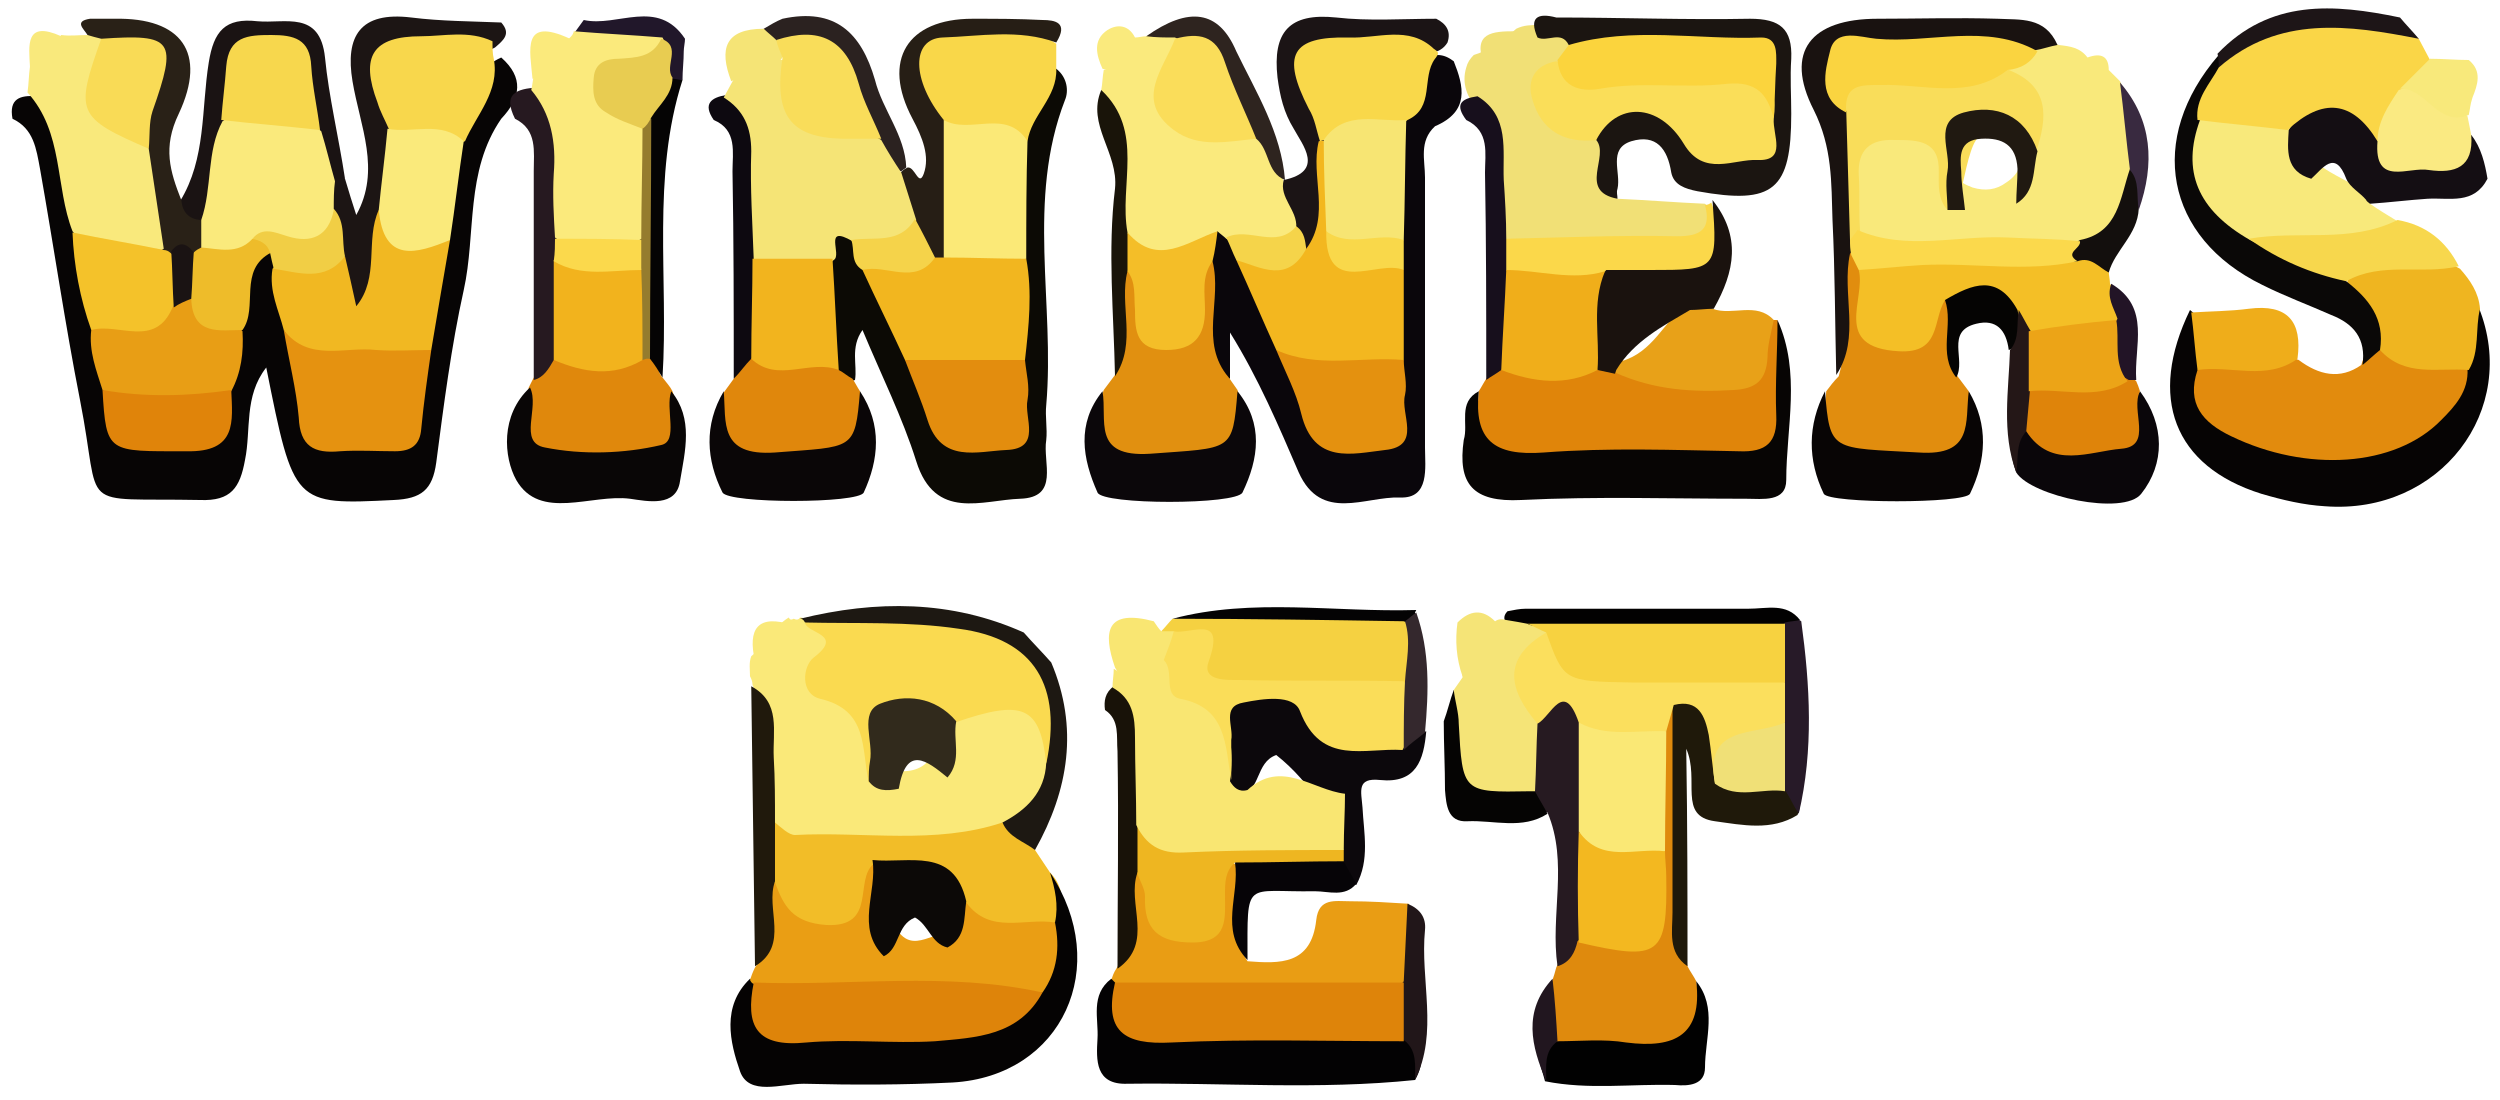 <?xml version="1.0" encoding="utf-8"?>
<!-- Generator: Adobe Illustrator 23.0.1, SVG Export Plug-In . SVG Version: 6.00 Build 0)  -->
<svg version="1.1" id="Layer_1" xmlns="http://www.w3.org/2000/svg" xmlns:xlink="http://www.w3.org/1999/xlink" x="0px" y="0px"
	 width="200px" height="88px" viewBox="0 0 200 88" style="enable-background:new 0 0 200 88;" xml:space="preserve">
<style type="text/css">
	.st0{fill:#070505;}
	.st1{fill:#FAE979;}
	.st2{fill:#F9E97B;}
	.st3{fill:#0C0A05;}
	.st4{fill:#0A060B;}
	.st5{fill:#E28B0D;}
	.st6{fill:#E0850A;}
	.st7{fill:#FAEA7D;}
	.st8{fill:#070504;}
	.st9{fill:#F1E076;}
	.st10{fill:#F2BD28;}
	.st11{fill:#050303;}
	.st12{fill:#060404;}
	.st13{fill:#EA9E14;}
	.st14{fill:#E99D14;}
	.st15{fill:#DF8A0D;}
	.st16{fill:#E18D0E;}
	.st17{fill:#F4BF26;}
	.st18{fill:#F8E97B;}
	.st19{fill:#030203;}
	.st20{fill:#E19010;}
	.st21{fill:#1B1511;}
	.st22{fill:#F5D141;}
	.st23{fill:#E0880C;}
	.st24{fill:#F9D749;}
	.st25{fill:#0B070A;}
	.st26{fill:#EFB520;}
	.st27{fill:#E0870C;}
	.st28{fill:#090606;}
	.st29{fill:#191210;}
	.st30{fill:#0A0807;}
	.st31{fill:#0A0607;}
	.st32{fill:#080505;}
	.st33{fill:#1C1514;}
	.st34{fill:#261E15;}
	.st35{fill:#E8A118;}
	.st36{fill:#0A060A;}
	.st37{fill:#0C080C;}
	.st38{fill:#FBD84A;}
	.st39{fill:#1B1415;}
	.st40{fill:#010101;}
	.st41{fill:#1A1313;}
	.st42{fill:#F7D74D;}
	.st43{fill:#1A120E;}
	.st44{fill:#140E13;}
	.st45{fill:#1F190A;}
	.st46{fill:#261A21;}
	.st47{fill:#DF840A;}
	.st48{fill:#1D1812;}
	.st49{fill:#292117;}
	.st50{fill:#EFAD1A;}
	.st51{fill:#261920;}
	.st52{fill:#170F1C;}
	.st53{fill:#0D0910;}
	.st54{fill:#181208;}
	.st55{fill:#20190C;}
	.st56{fill:#060407;}
	.st57{fill:#050403;}
	.st58{fill:#2E241F;}
	.st59{fill:#271A28;}
	.st60{fill:#2B2220;}
	.st61{fill:#1D1517;}
	.st62{fill:#050404;}
	.st63{fill:#191409;}
	.st64{fill:#211619;}
	.st65{fill:#020101;}
	.st66{fill:#F9E672;}
	.st67{fill:#21172A;}
	.st68{fill:#130F0D;}
	.st69{fill:#241717;}
	.st70{fill:#040304;}
	.st71{fill:#392A40;}
	.st72{fill:#221426;}
	.st73{fill:#21161F;}
	.st74{fill:#F1B822;}
	.st75{fill:#F9E97C;}
	.st76{fill:#E59210;}
	.st77{fill:#F8D74C;}
	.st78{fill:#E89E15;}
	.st79{fill:#FAEA7B;}
	.st80{fill:#F4C22A;}
	.st81{fill:#E0840A;}
	.st82{fill:#EEBC2A;}
	.st83{fill:#F1CE45;}
	.st84{fill:#FADA50;}
	.st85{fill:#312A1C;}
	.st86{fill:#F9DD5A;}
	.st87{fill:#FAD440;}
	.st88{fill:#FBD94C;}
	.st89{fill:#201911;}
	.st90{fill:#F5E476;}
	.st91{fill:#F2B61F;}
	.st92{fill:#FBE977;}
	.st93{fill:#E38D0E;}
	.st94{fill:#F2B41E;}
	.st95{fill:#F5D34A;}
	.st96{fill:#F3B71F;}
	.st97{fill:#F9D84A;}
	.st98{fill:#E4910F;}
	.st99{fill:#F7E573;}
	.st100{fill:#F4BE28;}
	.st101{fill:#F5D44A;}
	.st102{fill:#F0AE1A;}
	.st103{fill:#FADD5A;}
	.st104{fill:#FADE59;}
	.st105{fill:#FBD43D;}
	.st106{fill:#0C0907;}
	.st107{fill:#DE840A;}
	.st108{fill:#EEB621;}
	.st109{fill:#FBDF5D;}
	.st110{fill:#FAE875;}
	.st111{fill:#F3B820;}
	.st112{fill:#ECA417;}
	.st113{fill:#FAD647;}
	.st114{fill:#FADD59;}
	.st115{fill:#34282D;}
	.st116{fill:#F2B31D;}
	.st117{fill:#957C2E;}
	.st118{fill:#FAEA82;}
	.st119{fill:#FAEA7C;}
	.st120{fill:#F5E477;}
	.st121{fill:#F0E077;}
	.st122{fill:#F9DB56;}
	.st123{fill:#FBEA7C;}
	.st124{fill:#F7D240;}
	.st125{fill:#E8CC51;}
</style>
<g>
	<path class="st0" d="M40.1,9.5c-2.9,4.2-2,9.2-3,13.7c-1,4.5-1.6,9.2-2.2,13.8c-0.3,2.2-1.2,2.9-3.4,3c-8,0.4-8,0.4-10.2-10.6
		c-1.8,2.3-1.2,5-1.7,7.4C19.2,39,18.5,40.1,16,40c-10.1-0.2-7.8,1.1-9.6-8c-1.2-6.1-2.1-12.3-3.2-18.5c-0.3-1.6-0.5-3.2-2.2-4
		C0.7,7.9,1.6,7.6,2.9,7.7c3.9,2.5,3.2,6.8,4.2,10.5c0,2.7,1.4,5.2,1.5,8c0.1,1.6,0.9,3.1,0.8,4.7c0,2.7,1.5,3.6,4,3.7
		c2.6,0,4-0.9,4-3.6c0.1-1.6,0.6-3.2,0.8-4.8c0.6-2.4-0.2-5.6,3.5-6.3c0.6,0.3,1,0.9,1.2,1.5c0,1.7,1,3.2,1.1,4.8
		c-0.2,1.9,0.9,3.6,1.2,5.4c0.4,2.2,1.8,3,4,3c2.4,0,3.3-1.2,3.6-3.3c0.2-1.2,0.7-2.3,0.7-3.5c-0.3-3,1.3-5.7,1.4-8.7
		c0.1-2.6,0.7-5.2,1.2-7.8c1.2-2.3,1.1-5.4,4-6.7C41.9,6.2,41.7,7.8,40.1,9.5z"/>
	<path class="st1" d="M63.5,49.5c0.2,0.1,0.4,0.1,0.5-0.1c0.2,0,0.4,0.1,0.6,0.1c0.7,0.1,1.8,0.3,1.7,0.8c-0.6,4.4,4.7,6.5,4.3,10.7
		c0.4,0.6,0.9,0.7,1.6,0.7c1.2,0,2.1-0.5,2.6-1.7c0.5-1.1,0.5-2.5,1.5-3.3c5.1-2.7,7.7-1.6,8.1,3.3c0.3,2.7-0.8,4.7-2.8,6.3
		c-3.6,3-7.9,0.7-11.9,1.7c-1.6,0.4-3.4,0.2-5.1,0c-1.9-0.2-3.3-1-3.4-3.2c-0.2-3.3,0.5-6.8-1-10c0-0.3-0.1-0.5-0.2-0.7
		c0-0.5-0.1-1.1,0.1-1.6c1.1-0.9,1.7-2.3,3-3.1C63.2,49.6,63.3,49.6,63.5,49.5z"/>
	<path class="st2" d="M164.7,3.6c0.9,0.1,1.7,0.2,2.3,1c0,1.2,0.8,1.2,1.7,1c0.3,0.3,0.6,0.6,0.9,0.9c1.1,2.2,1.5,4.6,1.4,7.1
		c-0.3,3.1-1.1,6-4.8,6.7c-4.5-0.1-9.1,0.1-13.6,0.1c-1.9,0-3.8,0-4.7-2.2c-0.2-0.9-0.1-1.8-0.2-2.8c0-2.5-0.4-5.3,3.3-5.6
		c3.2-0.3,5,1.3,5.5,4.3c0.3,0.5,0.8,0.7,1.3,0.9c1,0.3,1.9,0.2,2.7-0.4c1.1-0.7,1.4-1.8,1.4-3c0.9-2.4-1-4.1-1.5-6.1
		c0.5-1.2,1.5-1.8,2.6-2.3C163.6,3.2,164.2,3.4,164.7,3.6z"/>
	<path class="st3" d="M84.5,5.5c0.9,0.7,1,1.8,0.7,2.5c-3.1,8-0.8,16.3-1.5,24.4c-0.1,0.9,0.1,1.9,0,2.8c-0.3,1.8,1.1,4.6-2.1,4.7
		c-3,0.1-6.8,1.8-8.3-3c-1.1-3.5-2.8-6.9-4.3-10.5c-1,1.4-0.4,2.8-0.6,4c-1.1,0.4-1.8-0.2-2.3-1c-1.1-2.7-1-5.4-0.4-8.2
		c0.3-1.6,0.4-3.4,2.9-2.5c0.9,0.6,1.3,1.7,1.8,2.6c1,2.5,2.6,4.7,3.4,7.4c0.5,1.4,1.3,2.6,2,3.9c0.7,1.2,1.7,2.1,3.2,1.9
		c1.9-0.3,1.6-1.8,1.7-3.1c0.1-0.9,0.3-1.9,0.2-2.8c-0.6-2.7,0.1-5.4,0-8.1c-0.5-2.9-0.5-5.8,0-8.7C81.8,9.4,81.9,6.7,84.5,5.5z"/>
	<path class="st4" d="M114.8,10.1c-1.3,1.2-0.8,2.7-0.8,4.1c0,7.2,0,14.4,0,21.6c0,1.6,0.4,4.1-2,4c-2.8-0.1-6.3,2-8.1-2
		c-1.6-3.7-3.2-7.5-5.5-11.2c0,1.2,0,2.5,0,3.7c-2.1-0.3-2.2-1.9-2.3-3.6c-0.1-1.7,0-3.4,0-5.1c-0.1-1,0-1.9,0.5-2.8
		c0.5-0.6,1.1-0.8,1.8-0.4c0.7,0.5,1.2,1.2,1.6,2c0.8,2.6,2.6,4.8,3.4,7.4c0.4,1.9,1.6,3.4,2.5,5c0.8,1.5,2.2,1.9,3.8,1.5
		c1.6-0.4,1.3-1.8,1.4-3c0.1-1.1,0.4-2.1,0.2-3.2c-0.5-2.2-0.3-4.3,0-6.4c0-0.9,0-1.8,0-2.7c-0.4-3-0.6-6,0.2-9
		c0.9-2,0.9-4.6,3.5-5.6c0.5,0,0.9,0.2,1.3,0.5C117.1,6.9,117.6,8.9,114.8,10.1z"/>
	<path class="st5" d="M183.9,28.8c1.6,1.2,3.3,1.6,5,0.4c0.3-1,0.8-1.8,2.1-1.7c2.4,0.7,5.2,0,7,2.4c-0.1,3.6-2,6-5.2,7.3
		c-5.2,2.2-10.2,1.5-15-1c-2.9-1.5-3.3-3.9-2.2-6.8C178.2,27.5,181,27.7,183.9,28.8z"/>
	<path class="st6" d="M118.3,31.3c0.2-0.3,0.4-0.7,0.6-1c0.4-0.7,0.9-1.3,1.8-1.5c2.3-0.1,4.6,0.1,6.9-0.3c0.6,0,1.2,0,1.7,0.2
		c1.5,0.4,3,1.2,4.5,1.2c2.8,0.1,5.9,0.3,6.8-3.6c0.1-0.5,0.7-0.8,1.3-0.7l0.3,0c0.6,2.8,0.1,5.6,0.3,8.3c0.2,2.4-1.2,3.5-3.3,3.6
		c-5.8,0.3-11.7,0.4-17.6,0C118.5,37.3,117.9,36,118.3,31.3z"/>
	<path class="st7" d="M98.1,19.1c-0.2-0.2-0.5-0.4-0.7-0.6c-3.4,3.7-5.6,3.6-7.7-0.1c-0.2-3.8,0.2-7.7-1.6-11.2
		c0.1-0.5,0.1-1.1,0.2-1.6C89.7,5.3,90,3.9,90.8,3c0.3,0,0.6-0.1,0.9-0.1c0.7-0.4,1.4-0.6,2.2-0.3c0.7,0.5,1.1,1.1,1,2
		c-0.8,4.8-0.8,4.8,4.1,5.5c0.5,0.1,1.1,0.2,1.5,0.4c1.4,0.9,1.6,2.6,2.2,4l0,0c0.8,1.2,2.1,2.3,1.6,4.1
		C102.5,21.2,100.3,20.5,98.1,19.1z"/>
	<path class="st8" d="M118.3,31.3c-0.4,3.9,1.2,5.2,5.2,4.9c5.2-0.4,10.4-0.2,15.6-0.1c2.2,0.1,3.1-0.7,3-2.9
		c-0.1-2.5,0.1-5.1,0.1-7.6c1.9,4.2,0.7,8.6,0.7,12.8c0,1.8-1.9,1.5-3.2,1.5c-6,0-12-0.2-18,0.1c-3.9,0.2-5.1-1.3-4.6-4.8
		C117.5,33.9,116.6,32.2,118.3,31.3z"/>
	<path class="st9" d="M129.4,15.9c2.3,0.1,4.7,0.3,7,0.4c1.4,1.2,1.1,3-0.3,3.1c-5.4,0.6-11,2.6-16.3-0.6c-0.4-2-0.2-4-0.2-6
		c0-1.5-0.2-2.9-1.4-4c-0.8-1-1.3-2.1-0.9-3.4c0.1-0.4,0.3-0.7,0.6-1c1.3-0.4,2.4-1.2,3.4-2.1c0.6-0.3,1.2-0.3,1.8-0.3
		c1,0.2,2.1,0.3,2.5,1.5c0.1,0.6,0,1.2-0.4,1.7c-1.6,1.3-1.6,2.6,0,3.9c0.9,0.7,2.2,1,2.9,2C129,12.6,127.8,14.6,129.4,15.9z"/>
	<path class="st10" d="M62,65.8c0.5,0.4,1.1,1,1.6,1c5.5-0.3,11.2,0.8,16.6-1c1.4,0.1,1.9,1.3,2.6,2.2c0.4,0.6,0.8,1.2,1.2,1.8
		c1.2,1.2,1,2.6,0.7,4C82,76,79.4,75.6,77,73.5c-1.4-2.4-2.8-5.1-6.2-2.3c-0.8,2.9-2.6,4.2-5.6,3.9c-2.9-0.3-3.7-2.3-4-4.7
		C61.3,68.9,60.5,67.1,62,65.8z"/>
	<path class="st11" d="M84.4,73.8c0.3-1.4,0-2.7-0.4-4c5,7.5,1,16.3-7.8,16.8c-4,0.2-8,0.2-11.9,0.1c-1.8,0-4.4,1-5.1-1
		c-0.8-2.3-1.5-5.2,0.8-7.4c0.4,0.1,0.7,0.3,1,0.6c0.8,2.1,2.3,3,4.6,2.9c3.8-0.2,7.7,0.4,11.5-0.6c1.9-0.5,4-0.7,5.1-2.7
		C82.9,77,82.7,75,84.4,73.8z"/>
	<path class="st12" d="M175.8,29.6c-0.9,2.7,0.4,4.2,2.7,5.3c6,2.9,13.1,2.5,16.8-1.3c1.1-1.1,2.2-2.3,2.1-4.1
		c-0.8-1.8-0.8-3.5,0.9-4.9c3.3,8.2-3.1,16.6-12.3,15.9c-1.7-0.1-3.4-0.5-5.1-1c-7-2.2-9.1-7.7-5.7-14.7
		C177.2,26.4,177.2,27.9,175.8,29.6z"/>
	<path class="st13" d="M84.4,73.8c0.4,2,0.2,3.9-1,5.6c-5.8,1.9-11.7,0.5-17.6,0.9c-2,0.1-4,0.1-5.5-1.6c-0.1,0-0.2-0.1-0.3-0.3
		c0.1-0.3,0.2-0.6,0.4-1c1.5-2-0.4-4.9,1.6-6.8c0.7,1.9,1.4,3.2,4.1,3.4c4.1,0.2,2.2-3.6,3.8-4.9c2.1,1.4,0.6,4.2,2.2,5.7
		c0.8,0.8,1.7,0.4,2.6,0.1c1.5-0.3,1.2-2.3,2.6-2.7C79.2,74.8,82,73.4,84.4,73.8z"/>
	<path class="st14" d="M88.9,78.4c0.1-0.3,0.2-0.6,0.4-0.9c1.5-2.4-0.1-5.3,1.2-7.7c2-0.6,2,1.2,2.6,2.2c0.5,0.9,0.9,1.6,2,1.4
		c1-0.1,1-1,1.4-1.7c0.6-1.1,0.1-3.6,2.8-2.4c0.7,2.5-1.1,5.1,0.5,7.6c2.6,0.2,5.1,0.3,5.5-3.3c0.2-1.8,1.5-1.5,2.7-1.5
		c1.6,0,3.1,0.1,4.7,0.2c0.9,2.2,1.1,4.4,0,6.6c-0.5,0.4-1.1,0.9-1.7,0.9c-7,0.4-14,1-20.9-0.4C89.5,79.2,89.2,78.8,88.9,78.4z"/>
	<path class="st15" d="M135,77.3c0.2,0.4,0.5,0.8,0.7,1.2c0.8,5.2-0.2,6.5-5.4,6.5c-2.1,0-4.3,0.4-6-1.2c-1-1.8-0.7-3.6-0.1-5.4
		c0.1-0.3,0.2-0.6,0.3-1c0.4-0.8,0.7-1.7,1.4-2.3c6.1-1.2,6.1-1.2,5.9-7.9c-0.3-2.9-0.4-5.9,0.3-8.8c0.3-1.1,0.3-2.7,2.2-2
		c1.5,1.9-0.1,3.8,0.1,5.7C134.9,67.1,134,72.2,135,77.3z"/>
	<path class="st16" d="M156.6,30.1c0.3,0.4,0.6,0.8,0.9,1.2c0.3,2.1,1.3,4.5-1.2,5.7c-2.9,1.3-6.1,1.3-8.9,0
		c-2.6-1.1-1.4-3.7-1.3-5.7c0.3-0.4,0.6-0.8,1-1.2c0.9-3.2,0.1-6.5,0.5-9.8c1-1.1,1.4,0,2,0.6c0.1,0.2,0.2,0.5,0.3,0.7
		c1.1,5,1.1,5,5.2,2.4c0.5-0.3,1-0.1,1.3,0.4C156.6,26.3,155.7,28.2,156.6,30.1z"/>
	<path class="st17" d="M155.6,24c-1,1.6-0.3,4.3-3.7,4.1c-5.4-0.3-2.6-4.2-3.2-6.5c1-1.4,2.4-1.4,3.9-1.5c4.7-0.1,9.3,0,14-0.1
		c1.2,0,1.7,0.7,2.1,1.7c0,0.3,0.1,0.7,0.1,1c0.5,0.9,1,1.8,0.9,2.8c-2.1,2.2-4.7,2.2-7.4,1.5c-0.7-0.4-1.1-1.1-1.6-1.6
		C159.4,23.6,157.2,24.8,155.6,24z"/>
	<path class="st18" d="M189.6,16.3c0.7,0.5,1.4,0.9,2.2,1.4c-0.4,2.6-2.7,2.2-4.4,2.5c-2.6,0.4-5.3,0.1-8,0
		c-4.5-2.7-5.7-5.9-4.1-10.8c2.6-1.8,5.1-0.8,7.6,0.3c1.3,0.8,1.1,2.7,2.5,3.4c1.2,0.9,2.7,1.5,3.9,2.3
		C189.7,15.7,189.7,16,189.6,16.3z"/>
	<path class="st19" d="M113.2,86.4c-7.7,0.8-15.3,0.2-23,0.3c-2.6,0.1-2.5-1.9-2.4-3.6c0.1-1.6-0.6-3.5,1.1-4.8c0,0,0.3,0.3,0.3,0.3
		c1.7,2.6,4.2,3.2,7.2,3.2c5.4,0.1,10.8-1,16.2,0.8C113.9,83.7,114,85,113.2,86.4z"/>
	<path class="st20" d="M97,20.9c0.8,3.1-1.1,6.5,1.3,9.3c0.2,0.3,0.5,0.7,0.7,1c0.6,2.1,1.4,4.4-1,5.6c-2.8,1.4-6,1.4-8.8,0
		c-2.4-1.2-1.7-3.5-0.9-5.6c0.3-0.4,0.6-0.8,0.9-1.2c0.9-2.6,0.2-5.2,0.4-7.8c1.8-1.9,1.9,0.3,2.4,1.1c0.5,0.8,0.2,2.4,1.6,2.4
		c1.4,0,1.1-1.5,1.5-2.5C95.4,22.3,95.3,20.9,97,20.9z"/>
	<path class="st21" d="M129.4,15.9c-3.2-0.6-0.6-3.4-1.7-4.7c-1-3.4,1.4-3.4,3.5-3.3c1.9,0.1,3.3,1.4,4.9,2.4
		c1.8,1.3,3.7,1.6,4.5-1.3c0.9-3.2-0.3-4.2-3.5-4.3c-3.9-0.1-7.9,1.1-11.6-1.1c-0.6-1.2-1.7-0.2-2.5-0.6c-0.7-1.6,0-2,1.5-1.6
		c5.2,0,10.4,0.2,15.5,0.1c2.4,0,3.4,0.8,3.3,3.2c-0.1,1.5,0,2.9,0,4.4c0,6.1-1.4,7.3-7.5,6.2c-1-0.2-1.9-0.5-2.1-1.5
		c-0.3-1.9-1.2-3.1-3.2-2.5c-1.9,0.6-0.8,2.5-1.1,3.8C129.3,15.4,129.4,15.6,129.4,15.9z"/>
	<path class="st22" d="M92.9,50.5c0.3-0.3,0.6-0.7,0.9-1c6.2-0.4,12.3-0.3,18.5-0.1c1.6,1.4,1.4,3.1,0.8,4.8c-1.2,1.8-3.1,1.8-5,1.9
		c-3.2,0-6.3-0.6-9.5-0.4c-3,0.2-2.9-3.1-4.9-4.2C93.4,51.3,93.1,50.9,92.9,50.5z"/>
	<path class="st23" d="M53,30.2c0.3,0.4,0.6,0.7,0.8,1.1c0.6,2,1.2,4.1-1,5.6c-1.7,1.1-8,1-9.6-0.1c-2.2-1.6-1.3-3.7-0.9-5.8
		c0.1-0.2,0.2-0.4,0.3-0.6c0.5-0.8,0.7-1.8,1.7-2.2c2.2-0.4,4.4,0,6.6-0.2c0.4,0,0.7,0.1,1,0.3C52.8,28.8,52.5,29.7,53,30.2z"/>
	<path class="st24" d="M84.5,5.5c0.1,2.3-2,3.7-2.3,5.8C79.2,11,76,12,73.7,9.2c-0.9-1.5-0.6-3-0.5-4.6c0-1,0.5-2,1.5-2
		c3.3,0,6.7-1.3,9.8,0.9C84.5,4.1,84.5,4.8,84.5,5.5z"/>
	<path class="st25" d="M88.2,31.3c0.4,2.3-0.9,5.3,3.8,5c6.6-0.5,6.6-0.1,7-5c2.1,2.6,1.7,5.4,0.4,8.1c-0.5,1-11.2,1-11.6,0
		C86.6,36.7,86.1,33.9,88.2,31.3z"/>
	<path class="st26" d="M198.4,24.7c-0.4,1.6,0,3.4-0.9,4.9c-2.5-0.2-5.1,0.6-7.1-1.6c-0.6-2.2-3.7-3.5-2.3-6.4
		c2.9-2.5,5.8-1.7,8.7-0.1C197.6,22.4,198.3,23.4,198.4,24.7z"/>
	<path class="st27" d="M67.1,29.6c0.4,0.2,0.7,0.5,1.1,0.7c0.2,0.3,0.4,0.7,0.6,1c0.2,2,1,4.3-1.4,5.7c-1.8,1-7.5,1-8.8-0.2
		c-1.8-1.6-1.3-3.5-0.7-5.4c0.3-0.4,0.5-0.7,0.8-1.1c0.5-0.8,0.5-2,1.8-2.1C62.9,28,65.2,27.6,67.1,29.6z"/>
	<path class="st28" d="M42.4,31c0.8,1.6-1,4.4,1.2,4.8c3,0.6,6.3,0.5,9.3-0.2c1.4-0.3,0.3-2.9,0.8-4.3c1.8,2.2,1.1,4.8,0.7,7.2
		c-0.3,2.1-2.6,1.6-4,1.4c-3.1-0.4-7.2,1.8-9.1-1.5C40.3,36.6,40,33.2,42.4,31z"/>
	<path class="st29" d="M148,20.3c-0.7,3.2,0.9,6.7-1.1,9.7c-0.1-4.1-0.1-8.3-0.3-12.4c-0.1-3,0-5.8-1.5-8.8
		c-2.4-4.7-0.2-7.3,5.1-7.3c3.2,0,6.4-0.1,9.6,0c1.8,0.1,3.8-0.2,4.8,2.1c-0.6,0.1-1.1,0.3-1.7,0.4c-3.6,0.6-7.3,0.7-11,0.7
		c-4.9,0-4.9,0-3.3,4.5c-0.7,3.2-0.8,6.5-0.3,9.8C148.5,19.5,148.3,19.9,148,20.3z"/>
	<path class="st30" d="M187.7,22.5c1.8,1.4,3.1,3,2.7,5.5c-0.5,0.4-0.9,0.8-1.4,1.2c0.3-2.1-0.7-3.3-2.5-4c-1.8-0.8-3.7-1.5-5.5-2.4
		c-7.8-3.8-9.3-11.7-3.5-18.4c0.4,0.2,0.6,0.6,0.7,1c0.3,2-0.9,3.1-2.2,4.2c-1.5,4.1-0.2,7.2,4,9.6C182.4,20.5,186,19.2,187.7,22.5z
		"/>
	<path class="st31" d="M57.9,31.3c0.2,2.5-0.4,5.2,4.1,4.9c6.3-0.5,6.4-0.1,6.8-4.9c1.8,2.7,1.5,5.5,0.3,8.1
		c-0.4,0.9-10.8,0.9-11.3,0C56.5,36.8,56.3,34,57.9,31.3z"/>
	<path class="st32" d="M146,31.3c0.4,4.9,0.5,4.5,7.5,4.9c4.4,0.3,3.7-2.4,4-4.9c1.6,2.7,1.4,5.5,0.1,8.2c-0.4,0.8-11.3,0.8-11.7,0
		C144.6,36.8,144.6,34,146,31.3z"/>
	<path class="st33" d="M27.6,14.3c0.3,1,0.6,2,0.9,2.9c2-3.6,0.3-7.1-0.3-10.7c-0.6-3.6,0.6-5.6,4.7-5.1c2.4,0.3,4.8,0.3,7.2,0.4
		c0.8,0.9,0.2,1.4-0.5,2c-1.3,0.7-2.8,0.8-4.3,0.9c-4,0.2-4.1,0.4-3.3,4.3c0.1,0.5,0.2,1,0.3,1.6c-0.1,2.2,0,4.3-0.4,6.5
		c-0.5,1.7-0.7,3.3-0.8,5c-0.1,1.5-0.5,3.5-2.5,3.5c-1.6,0-1.6-1.8-1.8-3.1c-0.1-0.4-0.2-0.8-0.3-1.1c-0.4-1.5-0.3-3.1-0.8-4.5
		c-0.1-0.9,0.1-1.8,0.8-2.5C26.8,14,27.2,14,27.6,14.3z"/>
	<path class="st34" d="M84.5,3.4c-3-1.1-6.1-0.5-9.1-0.4c-2.5,0.1-2.5,3.4,0.1,6.6c2.5,3.3,2,6.8,1.1,10.4c-0.2,0.4-0.5,0.7-0.9,1
		c-2,0.2-2.3-1.6-3.2-2.8c-0.7-1.3-1.2-2.6-0.7-4c0.2-0.4,0.4-0.6,0.8-0.8c0.6-0.1,0.9,1.6,1.3,0.5c0.5-1.4-0.1-2.9-0.9-4.4
		c-2.5-4.7-0.4-8,4.8-8c1.9,0,3.7,0,5.6,0.1C84.4,1.6,85.5,1.8,84.5,3.4z"/>
	<path class="st35" d="M141.9,25.6c-0.2,1-0.5,2-0.5,3c-0.1,1.8-0.9,2.5-2.7,2.6c-3.3,0.2-6.4,0-9.5-1.4c0.1-0.4,0.2-0.7,0.5-0.9
		c2.5-0.7,3.4-3.1,5.2-4.6c0.8-0.3,1.5-0.2,2.1,0.4C138.6,25.3,140.5,24.1,141.9,25.6z"/>
	<path class="st36" d="M171.2,31.3c2,2.7,2,5.8,0.1,8.2c-1.4,1.8-8.8,0.2-10-1.7c-0.4-1.2-0.7-2.4,0.3-3.5c0.4-0.1,0.8-0.3,1.1-0.2
		C166.2,34.9,169.2,34.7,171.2,31.3z"/>
	<path class="st37" d="M114.1,58.5c-0.2,2.3-0.8,4.2-3.7,3.9c-1.9-0.2-1.5,0.9-1.4,2.2c0.1,2,0.6,4.2-0.5,6.2
		c-0.8-0.3-1.3-0.8-1.7-1.6c-0.2-0.3-0.3-0.7-0.3-1.1c-0.3-1.2-0.3-2.5-0.8-3.7c-1-1.5-2.2-2.9-3.6-4c-1.7,0.6-1.2,2.9-2.9,3.2
		c-0.6-0.2-1-0.6-1.3-1.2c-0.1-0.3-0.2-0.5-0.2-0.8c0.1-2.1-0.9-4.7,1.4-5.8c2.4-1.1,5-0.7,7,1.4c1.4,1.4,3.1,1.3,4.8,1.4
		c1,0.2,2-0.5,2.9,0L114.1,58.5z"/>
	<path class="st38" d="M120.5,19.1c4.6-0.1,9.1-0.3,13.7-0.2c1.9,0,2.7-0.6,2.2-2.5c0.2,0,0.4-0.1,0.5-0.2c2,5,0.8,6.9-4.1,7.1
		c-1.1,0-2.1,0-3.1,0c-3.2-0.4-6.8,1.2-9.6-1.7C119.7,20.6,119.7,19.7,120.5,19.1z"/>
	<path class="st39" d="M103.7,18.2c0.1-1.4-1.4-2.4-1-3.8c3.3-0.7,1.5-2.8,0.8-4.1c-0.8-1.3-1.1-2.6-1.3-4.1
		c-0.4-3.6,0.9-5.2,4.7-4.8c2.6,0.3,5.3,0.1,8,0.1c0.8,0.4,1.2,1,0.9,1.9c-0.3,0.5-0.8,0.8-1.4,0.8c-1.8,0.4-3.6,0.5-5.5,0.4
		c-2.6-0.1-4.2,0.6-2.9,3.6c0.5,1.1,0.4,2.3,0.4,3.5c-0.4,2.8,1.1,5.8-1.3,8.3C103.6,20.3,104.1,18.9,103.7,18.2z"/>
	<path class="st40" d="M124.6,83.3c1.8,0,3.7-0.2,5.5,0.1c3.9,0.5,6.1-0.6,5.6-4.9c1.7,2.1,0.7,4.6,0.7,6.9c0,1.4-1.3,1.5-2.4,1.4
		c-3.5-0.1-6.9,0.4-10.4-0.3C123.3,85.2,122.4,83.8,124.6,83.3z"/>
	<path class="st41" d="M27.6,14.3c-0.3,0-0.6,0.1-0.9,0.1c-1.5-0.7-1.9-2.1-2.1-3.5c0-1.2-0.6-2.3-0.9-3.5c-0.3-1.2-0.5-2.5-2.2-2.4
		c-1.6,0-1.9,1.3-2.2,2.4c-0.2,0.9-0.5,1.8-0.5,2.8c-0.6,2.7-0.2,5.8-2.8,7.8c-1.5,0.2-2.3-0.3-1.6-1.9c2.1-3.4,1.7-7.4,2.3-11.1
		c0.4-2.5,1.3-3.6,3.9-3.3c2.2,0.2,5-0.9,5.4,2.9C26.3,7.7,27.1,11,27.6,14.3z"/>
	<path class="st42" d="M187.7,22.5c-2.8-0.6-5.4-1.7-7.8-3.4c4-0.7,8.1,0.4,11.9-1.5c2.3,0.4,3.9,1.7,4.9,3.7
		C193.7,22,190.5,20.9,187.7,22.5z"/>
	<path class="st43" d="M128.5,21.6c1.2,0,2.3,0,3.5,0c5.4,0,5.4,0,5-5.6c2.3,2.9,1.8,5.7,0.1,8.7c-0.6,0-1.3,0.1-1.9,0.1
		c-2.2,1.3-4.5,2.5-5.9,4.8c0,0-0.1,0.3-0.1,0.3c-0.5-0.1-0.9-0.2-1.4-0.3C125.5,26.1,125.6,24.8,128.5,21.6z"/>
	<path class="st44" d="M197.7,10.8c0.8,1,1.1,2.3,1.3,3.5c-1.1,2.1-3,1.5-4.8,1.6c-1.5,0.1-3.1,0.3-4.6,0.4
		c-0.1-0.1-0.3-0.2-0.3-0.3c-0.5-0.6-1.3-1-1.6-1.7c-0.9-2.4-1.9-0.8-2.8,0c-2.1-0.6-1.9-2.3-1.8-3.9c2.3-3.6,4.4-3.7,7.9-0.2
		C192.9,13.2,195.4,11.7,197.7,10.8z"/>
	<path class="st45" d="M135,77.3c-1.6-1.1-1.2-2.8-1.2-4.3c0-5.5,0-11,0-16.6c1.8-1.6,2.8-0.3,3.5,1.2c0.5,1,0.7,2.2,1.4,3.2
		c1.2,1.5,3.4,0.9,4.7,2.1c0.6,0.7,0.8,1.4,0.4,2.3c-2.1,1.3-4.4,0.8-6.6,0.5c-3-0.4-1.2-3.3-2.3-5.8C135,66.2,135,71.7,135,77.3z"
		/>
	<path class="st46" d="M126.2,75.3c-0.2,0.9-0.6,1.7-1.6,2c-0.6-4.1,0.9-8.3-0.8-12.3c-1-0.3-1.6-1-1.9-2c-0.6-1.9-0.6-3.8,0.3-5.7
		c1.8-2,3.6-3.1,5,0.4c0.6,2.9,0.6,5.9,0.5,8.9C127,69.5,129,72.9,126.2,75.3z"/>
	<path class="st47" d="M171.2,31.3c-0.8,1.5,1.1,4.4-1.5,4.6c-2.5,0.2-5.6,1.7-7.6-1.4c-0.7-1.1-0.8-2.2-0.3-3.3
		c2.3-2.2,5.1-1.4,7.9-1.2c0.5,0,0.9,0.2,1.2,0.5C171,30.7,171.1,31,171.2,31.3z"/>
	<path class="st48" d="M81.9,50.6c0.7,0.8,1.5,1.6,2.2,2.4c2.2,5.2,1.4,10.2-1.3,15c-0.9-0.7-2.1-1-2.6-2.2c1.9-1,3.4-2.4,3.5-4.8
		c0.4-4.5-2-7.8-6.8-9.1c-4.1-1.2-8.6,0-12.5-2.1c-0.1-0.2-0.2-0.3-0.4-0.3C70.1,48,76.1,48,81.9,50.6z"/>
	<path class="st49" d="M7,2.8C6.7,2.3,5.9,1.7,7.2,1.5c0.7,0,1.3,0,2,0c5.3-0.1,7.4,2.7,5.1,7.6c-1.3,2.7-0.7,4.6,0.2,6.9
		c0.1,1,0.6,1.5,1.5,1.6c0.8,0.5,0.8,1.2,0.6,2.1c-0.2,0.4-0.5,0.6-0.8,0.8c-1,0.3-2,0.3-3-0.1c-0.3-0.2-0.6-0.5-0.8-0.9
		c-0.8-2.4-1.2-4.8-1.3-7.3C11,11.1,10.6,10,11,9c1-3.2-0.6-4.6-3.5-5.3C7.2,3.5,7,3.2,7,2.8z"/>
	<path class="st50" d="M175.8,29.6c-0.2-1.5-0.3-3.1-0.5-4.6c1.5-0.1,3.1-0.1,4.6-0.3c3.1-0.4,4.3,1,3.9,4
		C181.3,30.5,178.5,29.2,175.8,29.6z"/>
	<path class="st51" d="M44.3,28.8c-0.4,0.7-0.8,1.4-1.6,1.6c0-5.6,0-11.2,0-16.7c0-1.6,0.3-3.3-1.5-4.2c-1-2,0.1-2.4,1.8-2.5
		c3,1.6,2.8,4.5,2.9,7.3c0.1,1.6-0.3,3.1-0.3,4.7c0.1,0.7,0.2,1.4,0.1,2.2C45.6,23.8,46.7,26.6,44.3,28.8z"/>
	<path class="st52" d="M120.5,19.1c0,0.8,0,1.6,0,2.5c2,2.8,2.6,5.5-0.4,8c-0.4,0.3-0.8,0.5-1.2,0.8c0-5.5,0-11.1-0.1-16.6
		c0-1.5,0.4-3.3-1.5-4.2c-0.9-1.2-0.5-1.7,0.9-1.9c2.6,1.6,2,4.3,2.1,6.7C120.4,15.9,120.5,17.5,120.5,19.1z"/>
	<path class="st53" d="M60.1,28.7c-0.5,0.5-0.9,1.1-1.4,1.6c0-5.5,0-11.1-0.1-16.6c0-1.5,0.4-3.3-1.5-4.1c-0.9-1.3-0.2-1.8,1-2
		c2.8,0.5,3.5,2.6,3.7,5c0.2,2.8,0.2,5.6-0.1,8.4C61.7,23.6,62.8,26.5,60.1,28.7z"/>
	<path class="st54" d="M88.4,56.8c-0.1-0.7,0-1.4,0.7-1.9c2.7,0.2,3.1,2.2,3.3,4.2c0.2,2.1,0.1,4.3,0.1,6.4C92,67,92.1,68.6,91,69.8
		c-0.9,2.5,1.4,5.6-1.6,7.7c0-5.8,0.1-11.6,0-17.4C89.3,58.9,89.6,57.6,88.4,56.8z"/>
	<path class="st55" d="M62,70.5c-0.8,2.2,1.2,5.1-1.6,6.8c-0.1-7.5-0.2-14.9-0.3-22.4c2.4,1.3,1.7,3.6,1.8,5.7
		c0.1,1.7,0.1,3.4,0.1,5.2C62,67.4,62,69,62,70.5z"/>
	<path class="st56" d="M107.5,68.9c0.3,0.6,0.7,1.2,1,1.8c-0.9,1.1-2.2,0.6-3.3,0.6c-5.7,0.1-5.4-1.1-5.4,5.5
		c-2.3-2.4-0.6-5.2-1-7.8C101.7,67,104.6,67.3,107.5,68.9z"/>
	<path class="st57" d="M122.8,63.3c0.3,0.6,0.7,1.2,1,1.8c-2,1.3-4.3,0.5-6.4,0.6c-1.6,0.1-1.7-1.3-1.8-2.5c0-1.8-0.1-3.7-0.1-5.5
		c0.3-0.8,0.5-1.7,0.8-2.5c0.7,0.2,1.3,0.8,1.2,1.4C117.4,60.3,120,61.9,122.8,63.3z"/>
	<path class="st58" d="M102.8,14.4c-1.5-0.6-1.2-2.4-2.3-3.3c-1.5-1-2.4-2.4-3.1-4c-0.7-1.7-1.6-3.3-3.4-4.1C93.2,3,92.5,3,91.7,2.9
		c3.4-2.4,5.8-2.1,7.2,1.2C100.5,7.4,102.5,10.6,102.8,14.4z"/>
	<path class="st59" d="M143.9,65.1c-0.4-0.6-0.7-1.3-1.1-1.9c-1.7-1.5-1.2-3.5-1.2-5.3c-0.4-1.2,0-2.3,0.1-3.5
		c-0.2-1.7-0.3-3.4,1.1-4.7c0.4-0.3,0.9-0.3,1.3,0C144.8,54.8,145.1,60,143.9,65.1z"/>
	<path class="st60" d="M61.1,2.3c0.5-0.3,1-0.6,1.5-0.8c4.2-0.9,6.3,1.1,7.4,4.9c0.6,2.4,2.4,4.4,2.5,7c-0.1,0.1-0.3,0.2-0.4,0.3
		c-1.4-0.1-2-1.1-2.5-2.2c-0.4-0.7-0.9-1.3-1.1-2.1c-1-3.3-3.2-5.3-6.7-5.7C61.2,3.4,60.8,3,61.1,2.3z"/>
	<path class="st61" d="M177.5,5.4c0-0.4,0-0.7-0.1-1.1c4.2-4.4,9.3-4,14.6-2.9c0.5,0.6,1,1.1,1.5,1.7c-0.7,0.7-1.5,1.1-2.5,1
		c-4.2-0.4-8.2-0.2-12.1,1.6C178.5,5.9,177.9,5.8,177.5,5.4z"/>
	<path class="st62" d="M53,30.2c-0.3-0.5-0.6-1-1-1.5c-1.7-2.6-0.8-5.5-0.9-8.2c-0.1-3.3-0.1-6.7,0-10c0.1-1.8,0.7-3.2,2.2-4.2
		c0.4-0.2,0.9-0.2,1.3,0.1C52.1,14.2,53.5,22.3,53,30.2z"/>
	<path class="st63" d="M90.2,21.7c-0.7,2.7,0.8,5.7-1,8.4c-0.1-5-0.6-10.1,0-15c0.3-2.9-2.3-5.1-1.1-7.9c3.5,3.3,1.4,7.6,2.1,11.4
		C90.4,19.6,91.1,20.7,90.2,21.7z"/>
	<path class="st64" d="M113.2,86.4c0-1.1,0.2-2.4-0.9-3.2c-1.4-1.6-1.3-3.2,0-4.7c0.1-2.1,0.2-4.2,0.3-6.2c1,0.4,1.5,1.1,1.4,2.1
		C113.6,78.4,115.1,82.6,113.2,86.4z"/>
	<path class="st57" d="M155.6,24c2.2-1.3,4.2-2.1,5.8,0.8c0.2,1.2,1.4,2.5-0.7,3.2c-0.2-1.6-1-2.5-2.6-2.1c-2.5,0.6-0.8,2.9-1.6,4.3
		C155,28.3,156.3,26,155.6,24z"/>
	<path class="st65" d="M144,49.6c-0.4,0.1-0.8,0.1-1.2,0.2c-1.3,1.4-3,1.5-4.8,1.5c-5.1,0-10.1,0.2-15.2-0.5
		c-0.7-0.1-1.5-0.2-2.1-0.7c-0.4-0.4-0.5-0.8-0.1-1.2c0.5-0.1,1-0.2,1.4-0.2c5.9,0,11.9,0,17.8,0C141.4,48.7,142.9,48.2,144,49.6z"
		/>
	<path class="st66" d="M92.9,50.5c0.3,0,0.6,0,1,0c0.7,0.9,0.4,1.8,0,2.7c-1.5,1.8-3,3.2-4.7,0.2c-1-2.9-0.7-4.7,3.1-3.7
		C92.5,50,92.7,50.3,92.9,50.5z"/>
	<path class="st67" d="M54.6,6.4c-0.3,0-0.5-0.1-0.8-0.1c-1.1-0.3-1.5-1.6-2.6-1.8c-1.7-0.7-4.3,1-5.3-1.8c0.3-0.4,0.5-0.7,0.8-1.1
		c2.7,0.6,5.9-1.8,8.1,1.5c0,0.3-0.1,0.7-0.1,1C54.7,4.9,54.6,5.6,54.6,6.4z"/>
	<path class="st68" d="M168.7,21.8c-0.8-0.4-1.4-1.3-2.5-0.9c-0.4,0.1-0.8,0.1-0.8-0.4c-0.1-0.7,0.5-1,1-1.3c3.1-0.6,3.2-3.4,4-5.7
		c1.9,0.7,0.9,2,0.7,3.2C171,18.8,169.2,20,168.7,21.8z"/>
	<path class="st69" d="M160.8,28c0.8-0.9,0.5-2.1,0.7-3.2c0.3,0.5,0.6,1.1,0.9,1.6c1.3,1.6,1.4,3.2,0,4.8c-0.1,1.1-0.2,2.2-0.3,3.3
		c-0.9,1-0.6,2.2-0.8,3.3C160.1,34.6,160.7,31.2,160.8,28z"/>
	<path class="st70" d="M112.3,49.7c-6.2-0.1-12.3-0.2-18.5-0.2c6.4-1.7,13-0.5,19.5-0.7c0,0-0.1,0.2-0.1,0.2
		C113.3,49.8,113.1,50.1,112.3,49.7z"/>
	<path class="st71" d="M171.1,16.8c-0.2-1.1,0.1-2.3-0.7-3.2c-0.3-2.3-0.5-4.7-0.8-7C172.2,9.6,172.4,13.1,171.1,16.8z"/>
	<path class="st72" d="M170.9,30.4l-0.3,0l-0.3,0c-2.3-1.2-2.2-2.9-0.9-4.9c-0.3-0.9-0.9-1.7-0.5-2.8
		C172.1,24.6,170.7,27.7,170.9,30.4z"/>
	<path class="st73" d="M124.6,83.3c-1.1,0.8-0.9,2-0.9,3.2c-1.2-2.8-1.9-5.6,0.5-8.2C124.4,80,124.5,81.6,124.6,83.3z"/>
	<path class="st2" d="M168.7,5.6c-0.2,1.2-0.7,2.3-2.2,2.2c-0.4,0-0.9-0.6-1-1c-0.3-1.2,0.3-2,1.5-2.2
		C168.1,4.2,168.7,4.5,168.7,5.6z"/>
	<path class="st7" d="M90.8,3c0.3,2-0.2,3.3-2.6,2.5c-0.5-1.1-0.8-2.3,0.4-3.1C89.4,1.9,90.3,2,90.8,3z"/>
	<path class="st74" d="M27.6,20.5c0.3,1.3,0.6,2.6,0.9,4c1.9-2.3,0.7-5.3,1.8-7.7c1.8,1,3.8,1.6,5.7,2.4c-0.5,2.9-1,5.8-1.5,8.8
		c-4.5,3-9.7,2.3-11.8-1.6c-0.4-1.6-1.2-3.1-0.9-4.9C23.5,19.7,25.7,21.4,27.6,20.5z"/>
	<path class="st75" d="M11.9,11.9c0.4,2.7,0.8,5.3,1.2,8c-2.8,1.7-5.3,1.2-7.3-1.4c-1.4-3.6-0.7-7.9-3.6-11.1
		c0.1-0.7,0.1-1.4,0.2-2.1c1.5-0.2,1.7-1.6,2.5-2.5C5.6,2.9,6.3,2.8,7,2.8C7.3,2.9,7.7,3,8.1,3.1c0.2,0.2,0.5,0.3,0.6,0.5
		C8.9,4.5,11.5,11.3,11.9,11.9z"/>
	<path class="st76" d="M22.7,26.4c2,2.6,4.9,1.3,7.4,1.6c1.4,0.1,2.9,0,4.4,0c-0.3,2.1-0.6,4.2-0.8,6.3c-0.1,1.3-0.8,1.8-2.1,1.8
		c-1.5,0-2.9-0.1-4.4,0c-2.1,0.2-3.2-0.4-3.3-2.7C23.7,31.1,23.1,28.8,22.7,26.4z"/>
	<path class="st77" d="M39.4,3.3c0,0.5,0,1,0.1,1.4c0.5,2.6-1.4,4.5-2.3,6.6c-2.2,0.7-4.4,1.2-6.1-1c-0.3-0.7-0.7-1.4-0.9-2.1
		c-1.4-3.7-0.4-5.3,3.5-5.3C35.5,2.9,37.5,2.4,39.4,3.3z"/>
	<path class="st78" d="M8.2,31.2c-0.5-1.6-1.1-3.1-0.9-4.8c1.5-1.9,4-1.2,5.8-2.4c0.7-0.3,1.5-0.5,2.3-0.3c1.5,0.7,3,1.5,4,2.8
		c0.1,1.7-0.1,3.3-0.9,4.8C15.2,33.5,11.5,33.5,8.2,31.2z"/>
	<path class="st79" d="M31,10.3c2,0.4,4.3-0.7,6.1,1c-0.4,2.6-0.7,5.3-1.1,7.9c-2.7,1.1-5.3,1.9-5.7-2.4
		C30.5,14.7,30.8,12.5,31,10.3z"/>
	<path class="st80" d="M13.8,24.6c-1.4,3.3-4.3,1.2-6.5,1.8c-0.9-2.5-1.4-5.2-1.5-7.8c2.4,0.5,4.9,0.9,7.3,1.4
		c0.2,0,0.4,0.1,0.5,0.2C15.4,21.5,14.7,23.1,13.8,24.6z"/>
	<path class="st81" d="M8.2,31.2c3.4,0.6,6.9,0.5,10.3,0c0.1,2.5,0.5,5-3.6,4.9C8.6,36.1,8.5,36.3,8.2,31.2z"/>
	<path class="st82" d="M19.4,26.4c-1.8,0-4,0.5-4.1-2.5c-0.9-1.3-1.1-2.6,0.2-3.7c0.2-0.2,0.4-0.3,0.6-0.4c1.3-1.1,2.7-1.6,4.4-1.4
		c0.8,0.3,1.9,0.5,1.2,1.8C19,21.6,20.7,24.6,19.4,26.4z"/>
	<path class="st83" d="M21.6,20.2c-0.2-0.7-0.8-1-1.5-1.1c1.4-3.1,4.6-1,6.6-2.4c1,1.1,0.6,2.5,0.9,3.8c-1.6,2.1-3.7,1.3-5.7,1
		C21.8,21.1,21.7,20.7,21.6,20.2z"/>
	<path class="st84" d="M64.4,49.8c4.1,0.1,8.3-0.1,12.3,0.5c6.1,0.8,8.3,4.6,7,10.8c-0.5-4.6-1.8-5.2-7.3-3.3
		c-0.7,0.1-1.3,0.2-1.9,0c-2.2-0.9-3.3-0.2-3.4,2.2c-0.1,1.1,0.1,2.5-1.6,2.6c-0.6-2.7,0-5.8-3.9-6.7c-1.6-0.4-1.4-2.6-0.5-3.3
		C67.6,50.7,64.5,50.7,64.4,49.8z"/>
	<path class="st85" d="M69.5,62.5c0-0.5,0-1.1,0.1-1.6c0.3-1.6-0.9-3.9,0.8-4.6c2-0.8,4.4-0.6,6.1,1.4c-0.3,1.5,0.5,3.1-0.7,4.5
		c-1.7-1.4-3.3-2.6-3.9,0.9C70.9,63.3,70.1,63.3,69.5,62.5z"/>
	<path class="st1" d="M60.4,52.9c-0.6-2.6,0.2-3.8,3-2.9C62.8,51.4,62.8,53.4,60.4,52.9z"/>
	<path class="st86" d="M148,19.2c-0.1-3.4-0.2-6.9-0.3-10.3c-0.9-1.6-0.6-3.1,1.4-3.1c3.9,0,7.7-0.7,11.6-0.2
		c3.3,1.3,3.1,3.8,2.2,6.5c-4.8-2.3-4.8-2.3-6,3.1c-0.2,0.7-0.6,1.1-1.1,1.6c-0.8-0.9-0.7-2-0.7-3c0.1-2.6-1.7-2.6-3.5-2.6
		c-2-0.1-3,0.8-2.9,2.8c0.1,1.5,0,2.9,0.1,4.4C149,19.1,148.5,19.2,148,19.2z"/>
	<path class="st87" d="M160.6,5.6c-3.1,2.4-6.7,1.1-10.1,1.2c-1.6,0-3-0.1-2.8,2.2c-2.3-1.1-1.7-3.3-1.3-4.9c0.4-1.9,2.5-1.1,3.7-1
		c4.3,0.4,8.8-1.3,12.9,1C162.5,5,161.7,5.5,160.6,5.6z"/>
	<path class="st88" d="M148,19.2c0.2-0.3,0.4-0.5,0.6-0.8c3.9,1.7,8,0.4,12,0.6c1.9,0.1,3.9,0.1,5.8,0.3c0.1,0.6-1.3,0.9-0.2,1.6
		c-4.1,0.9-8.3,0.1-12.4,0.3c-1.7,0.1-3.4,0.3-5.1,0.4c-0.2-0.4-0.4-0.8-0.6-1.2C148,19.9,148,19.6,148,19.2z"/>
	<path class="st89" d="M161.3,16.3c0-0.9,0.1-1.8,0.1-2.8c-0.1-1.9-1.2-2.5-2.9-2.4c-1.8,0.1-1.7,1.4-1.6,2.6c0,1,0.2,2.1,0.3,3.1
		c-0.5,0-1,0-1.4,0c0-1-0.2-2.1,0-3.1c0.3-1.6-1.2-4,1.3-4.7c2.6-0.7,4.9,0.2,5.9,3.1C162.6,13.6,162.9,15.3,161.3,16.3z"/>
	<path class="st90" d="M70.5,11.2c0.5,0.9,1,1.7,1.6,2.6c0.4,1.3,0.8,2.5,1.2,3.8c-0.7,3-1.5,3.3-5.1,1.7c-2.4-1.4-0.8,1.1-1.5,1.5
		c-2.2,2-4.3,1.9-6.4,0c-0.1-2.9-0.3-5.8-0.2-8.7c0-1.9-0.6-3.3-2.2-4.3c0.2-0.4,0.4-0.7,0.6-1.1c1-2,2.5-2.6,4.6-1.7
		C63.4,9.4,67.6,9.5,70.5,11.2z"/>
	<path class="st91" d="M74.8,20.6c0.2,0,0.4,0,0.7,0c2.2-1.8,4.4-1.7,6.6,0.1c0.5,2.7,0.2,5.4-0.1,8.1c-3.2,2.4-6.4,2.3-9.6,0
		c-1.1-2.4-2.3-4.8-3.4-7.2C70.7,19.7,72.8,20.5,74.8,20.6z"/>
	<path class="st92" d="M82.1,20.7c-2.2,0-4.4-0.1-6.6-0.1c0-3.7,0-7.3,0-11c2.1,1.2,5-1,6.7,1.7C82.1,14.4,82.1,17.6,82.1,20.7z"/>
	<path class="st93" d="M72.4,28.8c3.2,0,6.4,0,9.6,0c0.1,1.1,0.4,2.1,0.2,3.2c-0.3,1.4,1.2,3.9-1.7,4c-2.3,0.1-5.2,1.1-6.3-2.4
		C73.7,32,73,30.4,72.4,28.8z"/>
	<path class="st94" d="M60.2,20.7c2.1,0,4.3,0,6.4,0c0.2,3,0.3,5.9,0.5,8.9c-2.3-0.9-4.9,1.1-7-0.9C60.1,26,60.2,23.3,60.2,20.7z"/>
	<path class="st95" d="M74.8,20.6c-1.6,2.3-3.9,0.5-5.8,1c-1-0.6-0.6-1.6-0.9-2.4c1.8-0.3,3.9,0.4,5.1-1.7
		C73.8,18.6,74.3,19.6,74.8,20.6z"/>
	<path class="st96" d="M104.5,19.9c2-2.7,0.3-5.8,1-8.6c0.5-0.1,0.8,0,1.1,0.4c1.2,1.9,0.9,4.1,0.9,6.2c-0.1,1.2-0.2,2.5,1.6,2.5
		c1.2,0,2.4,0.2,3.2,1.2c0,2.4,0,4.8,0,7.2c-3.9,2.6-7,2.3-10.2-0.8c-1.1-2.4-2.1-4.8-3.2-7.2C100.6,19.7,102.8,20.9,104.5,19.9z"/>
	<path class="st97" d="M105.9,11.2c0,0-0.3,0.1-0.3,0.1c-0.3-0.9-0.4-1.8-0.9-2.6c-2.2-4.3-1.4-5.8,3.2-5.7c2.3,0.1,4.8-1,6.8,0.9
		c0.3,0.2,0.4,0.3,0.3,0.5c-0.1,0.2-0.2,0.3-0.2,0.3c-1.1,1.5,0,3.9-2.2,4.9C110.6,11.4,108.3,11.4,105.9,11.2z"/>
	<path class="st98" d="M102.1,28c3.3,1.5,6.8,0.5,10.2,0.8c0,0.9,0.3,1.9,0.1,2.8c-0.4,1.5,1.4,4.1-1.6,4.4
		c-2.6,0.3-5.7,1.2-6.7-2.9C103.7,31.4,102.8,29.7,102.1,28z"/>
	<path class="st99" d="M105.9,11.2c1.7-2.5,4.4-1.4,6.6-1.6c-0.1,3.2-0.1,6.4-0.2,9.6c-2.3,1.5-4.4,2.1-6.2-0.7
		C106,16,105.9,13.6,105.9,11.2z"/>
	<path class="st100" d="M90.2,21.7c0-1.1,0-2.1,0-3.1c2.4,2.8,4.8,0.7,7.2-0.1c-0.1,0.8-0.2,1.6-0.4,2.4c-0.9,1.2-0.6,2.6-0.6,3.9
		c0,2.1-0.9,3.2-3.1,3.2c-2.4,0-2.5-1.5-2.5-3.2C90.7,23.7,90.9,22.6,90.2,21.7z"/>
	<path class="st97" d="M106.1,18.5c1.9,1.4,4.2,0,6.2,0.7c0,0.8,0,1.6,0,2.4C110.2,20.7,106,23.9,106.1,18.5z"/>
	<path class="st101" d="M104.5,19.9c-1.5,2.8-3.6,1.5-5.6,0.9c-0.3-0.6-0.5-1.2-0.8-1.8c1.8-0.9,4,1,5.6-0.9
		C104.4,18.6,104.4,19.3,104.5,19.9z"/>
	<path class="st102" d="M120.1,29.6c0.1-2.7,0.3-5.4,0.4-8c2.6,0,5.3,0.9,7.9,0.1c-1.1,2.6-0.4,5.3-0.6,7.9
		C125.3,30.9,122.7,30.6,120.1,29.6z"/>
	<path class="st103" d="M94,3.1c1.9-0.5,3.3-0.3,4,1.9c0.7,2.1,1.7,4.1,2.5,6.1c-2.2,0.2-4.6,0.8-6.6-0.7C90.7,8,93.1,5.5,94,3.1z"
		/>
	<path class="st104" d="M141.9,9.5c-0.1,1.3,1.1,3.4-1.3,3.3c-1.9-0.1-4.3,1.4-5.9-1.3c-2-3.3-5.4-3.4-7-0.3
		c-2.6,0.3-4.4-0.8-5.1-3.2c-0.5-1.6,0.2-2.8,1.9-3.1c4.3,1.8,8.8,0.4,13.2,0.7C140.7,5.6,142.3,6.3,141.9,9.5z"/>
	<path class="st105" d="M141.9,9.5c-0.5-2-1.4-3-3.7-2.8c-3.4,0.4-6.8-0.2-10.2,0.4c-1.7,0.3-3.2-0.2-3.4-2.3
		c0.3-0.4,0.6-0.8,0.9-1.2c5.1-1.5,10.3-0.4,15.4-0.6c1.3,0,1.2,1.2,1.2,2.1C142,6.6,142,8,141.9,9.5z"/>
	<path class="st9" d="M118.7,5.1c-0.9-2.5,0.7-2.6,2.5-2.6c0,0.2,0.1,0.4,0.2,0.6C121.1,4.7,120.7,6,118.7,5.1z"/>
	<path class="st106" d="M77.3,72.1c-0.2,1.4,0,2.9-1.5,3.7c-1.3-0.3-1.5-1.8-2.6-2.4c-1.5,0.6-1.2,2.5-2.5,3.1
		c-2.3-2.3-0.5-5.1-0.9-7.7C72.7,69.1,76.3,67.7,77.3,72.1z"/>
	<path class="st107" d="M60.3,78.6c7.7,0.3,15.4-0.9,23.1,0.8c-1.9,3.5-5.3,3.6-8.6,3.9c-3.4,0.2-6.9-0.2-10.3,0.1
		C60.5,83.8,59.6,82.1,60.3,78.6z"/>
	<path class="st107" d="M112.3,78.6c0,1.6,0,3.1,0,4.7c-6.2,0-12.4-0.2-18.6,0.1c-3.8,0.2-5.4-0.9-4.5-4.8
		C96.9,78.6,104.6,78.6,112.3,78.6z"/>
	<path class="st108" d="M107.5,68.9c-2.9,0-5.8,0.1-8.7,0.1C98,69.7,98,70.6,98,71.6c0,1.8,0.3,3.8-2.6,3.8c-2.7,0-3.9-1-3.8-3.7
		c0-0.6-0.4-1.2-0.6-1.8c0-1.3,0-2.6,0-3.9c4.3,0.7,8.6,0.6,12.9,0.6c1.4,0,2.6,0.4,3.6,1.4C107.5,68.3,107.5,68.6,107.5,68.9z"/>
	<path class="st109" d="M142.8,54.6c0,1.1,0,2.1,0,3.2c-1.3,2.3-4.1,2.8-5.6,4.9c-0.2-1.3-0.3-2.6-0.5-3.9c-0.3-1.5-0.8-2.9-2.8-2.4
		c-0.2,0.7-0.4,1.4-0.6,2.1c-2.6,2.1-4.9,2.3-7-0.7c-1.2-3.5-2.2-0.5-3.3,0.1c-2.2-0.4-3.1-2-3-4c0.1-2.4,1.9-3.3,4-3.7
		c3.4,3.8,7.9,2.6,12.2,2.8C138.5,53,141,52.4,142.8,54.6z"/>
	<path class="st110" d="M126.3,57.8c2.2,1.2,4.6,0.6,7,0.7c0,3.2-0.1,6.4-0.1,9.6c-3.6,2.4-5.2,2-6.9-1.6
		C126.3,63.6,126.3,60.7,126.3,57.8z"/>
	<path class="st111" d="M126.3,66.5c1.8,2.6,4.5,1.3,6.9,1.6c0,0.7,0.1,1.3,0.1,2c0.1,6.4-0.5,6.8-7,5.3
		C126.2,72.4,126.2,69.4,126.3,66.5z"/>
	<path class="st112" d="M169.3,25.6c0.3,1.6-0.3,3.4,0.9,4.9c-2.5,1.6-5.3,0.5-7.9,0.8c0-1.6,0-3.2,0-4.8
		C164.6,26.1,167,25.8,169.3,25.6z"/>
	<path class="st113" d="M177.5,5.4c4.8-4.2,10.4-3.4,16-2.3c0.3,0.6,0.6,1.1,0.9,1.7c0.5,1.7-1.3,2.1-1.8,3.3
		c-0.7,1.2-0.9,2.6-2.4,3.2c-2-3.3-4.4-3.5-7.2-0.9c-2.4-0.3-4.8-0.5-7.2-0.8C175.6,7.9,176.8,6.7,177.5,5.4z"/>
	<path class="st66" d="M107.5,68c-4.3,0-8.5,0-12.8,0.2c-1.9,0.1-3-0.6-3.8-2.2c0-2.3-0.1-4.7-0.1-7c0-1.7-0.2-3.1-1.8-4
		c0-0.5,0.1-1,0.1-1.5c1.5,1,2.8,0.8,3.9-0.6c4,1.9,6.1,4.9,5.4,9.6c0.3,0.5,0.7,0.9,1.4,0.7c2.7-2.5,5.2,0,7.8,0.3
		C107.6,64.9,107.5,66.4,107.5,68z"/>
	<path class="st114" d="M98.5,62.4c-0.5-2.7-0.3-5.8-4.1-6.5c-1.4-0.3-0.4-2.2-1.3-3.1c0.3-0.8,0.6-1.5,0.8-2.3
		c1.3,0.3,4.2-1.5,2.8,2.4c-0.6,1.6,1.4,1.5,2.5,1.5c4.4,0.1,8.7,0,13.1,0.1c1.4,1.9,1,3.7-0.1,5.5c-3-0.2-6.5,1.3-8.2-3.1
		c-0.5-1.4-3-1-4.5-0.7c-1.8,0.3-0.8,1.9-1,3C98.5,60.2,98.5,61.3,98.5,62.4z"/>
	<path class="st115" d="M112.3,60c0-1.8,0-3.7,0.1-5.5c0.1-1.6,0.5-3.2,0-4.8c0.3-0.2,0.6-0.5,0.9-0.7c1.1,3.1,1,6.3,0.7,9.6
		C113.4,59.1,112.8,59.5,112.3,60z"/>
	<path class="st116" d="M44.3,28.8c0-2.7,0-5.3,0-8c2.6-0.5,5.2-1.3,7.4,0.9c0,2.4,0.6,4.8-0.3,7.1C49,30.2,46.7,29.8,44.3,28.8z"/>
	<path class="st117" d="M51.4,28.8c0-2.4,0-4.9-0.1-7.3c-0.7-0.7-1.1-1.5-1.1-2.5c-0.4-2.8-0.9-5.6,0.2-8.4c0.4-0.6,0.8-1.2,1.7-1.1
		c0,6.4-0.1,12.8-0.1,19.2c0,0-0.3,0-0.3,0L51.4,28.8z"/>
	<path class="st118" d="M190.2,11.3c0-1.6,0.9-2.9,1.7-4.1c2.5-1,3.9,0.9,5.5,2.1c0.1,0.5,0.2,1,0.3,1.5c0.2,2.6-1.3,3.1-3.4,2.8
		C192.7,13.3,189.9,15,190.2,11.3z"/>
	<path class="st18" d="M197.5,9.2c-2.5,1-3.4-2.2-5.5-2.1c0.8-0.8,1.6-1.6,2.4-2.4c1,0,2.1,0.1,3.1,0.1c1.1,0.9,0.7,2,0.3,3
		C197.6,8.4,197.6,8.8,197.5,9.2z"/>
	<path class="st119" d="M26.7,16.8c-0.4,2.1-1.8,2.7-3.7,2.1c-1-0.3-2-0.8-2.8,0.2c-1.2,1.3-2.7,0.8-4.1,0.7c0-0.7,0-1.5,0-2.2
		c0.9-2.6,0.4-5.5,1.7-7.9c2.9-2.1,5.4-1.3,7.9,0.8c0.4,1.3,0.7,2.6,1.1,4C26.7,15.2,26.7,16,26.7,16.8z"/>
	<path class="st120" d="M123.7,50.6c-3.6,2.1-3,4.6-0.7,7.3c-0.1,1.8-0.1,3.6-0.2,5.4c-0.1,0-0.3,0-0.4,0c-5.4,0.1-5.4,0.1-5.7-5.4
		c0-0.9-0.3-1.8-0.4-2.7c0.2-0.3,0.5-0.7,0.7-1c-0.2-2.1,2.3-2.6,2.5-4.4c0.3-0.3,0.6-0.3,1-0.2c0.6,0.1,1.2,0.2,1.7,0.3
		C122.6,50.2,123.4,49.9,123.7,50.6z"/>
	<path class="st120" d="M119.6,49.7c2.9,3.7-1.9,2.8-2.6,4.4c-0.5-1.4-0.6-2.9-0.4-4.3C117.6,48.8,118.6,48.7,119.6,49.7z"/>
	<path class="st42" d="M25.6,10.4c-2.6-0.3-5.3-0.5-7.9-0.8c0.1-1.4,0.3-2.9,0.4-4.3c0.2-2.4,1.7-2.5,3.6-2.5c1.8,0,3.1,0.3,3.2,2.5
		C25,7,25.4,8.7,25.6,10.4z"/>
	<path class="st121" d="M137.2,62.7c-0.9-4.8,3.2-3.8,5.6-4.9c0,1.8,0,3.6,0,5.5C141,63,139,64,137.2,62.7z"/>
	<path class="st75" d="M4.9,2.9c0.2,1.9,0.3,3.6-2.5,2.5C2.3,3.6,2,1.6,4.9,2.9z"/>
	<path class="st122" d="M11.9,11.9C6.1,9.4,6,9,8.1,3.1c5.8-0.4,6.1,0.1,4.1,5.8C11.9,9.8,12,10.9,11.9,11.9z"/>
	<path class="st41" d="M15.5,20.2c-0.1,1.2-0.1,2.5-0.2,3.7c-0.5,0.2-1,0.4-1.4,0.7c-0.1-1.5-0.1-3-0.2-4.5
		C14.3,19.3,14.9,19.4,15.5,20.2z"/>
	<path class="st123" d="M51.4,10.3c0,2.9-0.1,5.9-0.1,8.8c-2.3,1.6-4.6,1.7-6.9-0.1c-0.1-1.7-0.2-3.4-0.1-5.1
		c0.2-2.5-0.2-4.8-1.8-6.7c0.1-0.4,0.1-0.7,0.2-1.1c1.2-0.9,2-2.2,3-3.2c0.1-0.1,0.2-0.3,0.2-0.4c2.4,0.2,4.7,0.3,7.1,0.5
		c0.5,0.9,0,1.8-0.7,2C48.3,6.4,50.4,8.4,51.4,10.3z"/>
	<path class="st88" d="M44.4,19.1c2.3,0,4.6,0,6.9,0.1c0,0.8,0,1.6,0,2.4c-2.4,0-4.8,0.6-7-0.7C44.4,20.2,44.4,19.6,44.4,19.1z"/>
	<path class="st90" d="M62.6,4.6c-1,1.4-2.8,1.2-4.1,1.9c-1-2.6-0.5-4.2,2.6-4.2c0.3,0.3,0.7,0.6,1,0.9C62.5,3.6,63.1,3.9,62.6,4.6z
		"/>
	<path class="st123" d="M45.6,3.1c1,3-0.9,3.2-3,3.2C42.4,4,41.7,1.3,45.6,3.1z"/>
	<path class="st124" d="M123.7,50.6c-0.5-0.2-1-0.5-1.5-0.7c6.9,0,13.8,0,20.6,0c0,1.6,0,3.2,0,4.7c-4.1,0-8.2,0-12.3,0
		C125.1,54.5,125.1,54.5,123.7,50.6z"/>
	<path class="st86" d="M62.6,4.6c-0.2-0.5-0.4-0.9-0.5-1.4c3.4-1.1,5.6-0.1,6.6,3.5c0.4,1.5,1.2,2.9,1.8,4.4c-1,0-2.1,0-3.1,0
		C63.2,11,61.9,9.2,62.6,4.6z"/>
	<path class="st125" d="M51.4,10.3c-1-0.4-2-0.7-2.9-1.3c-1.1-0.6-1.1-1.7-1-2.8c0.1-1.2,1-1.5,2-1.5c1.4-0.1,2.7-0.1,3.4-1.6
		c1.7,0.6,0.2,2.2,0.9,3.1c0,1.4-1.1,2.2-1.7,3.2C51.9,9.8,51.7,10.1,51.4,10.3z"/>
</g>
</svg>
